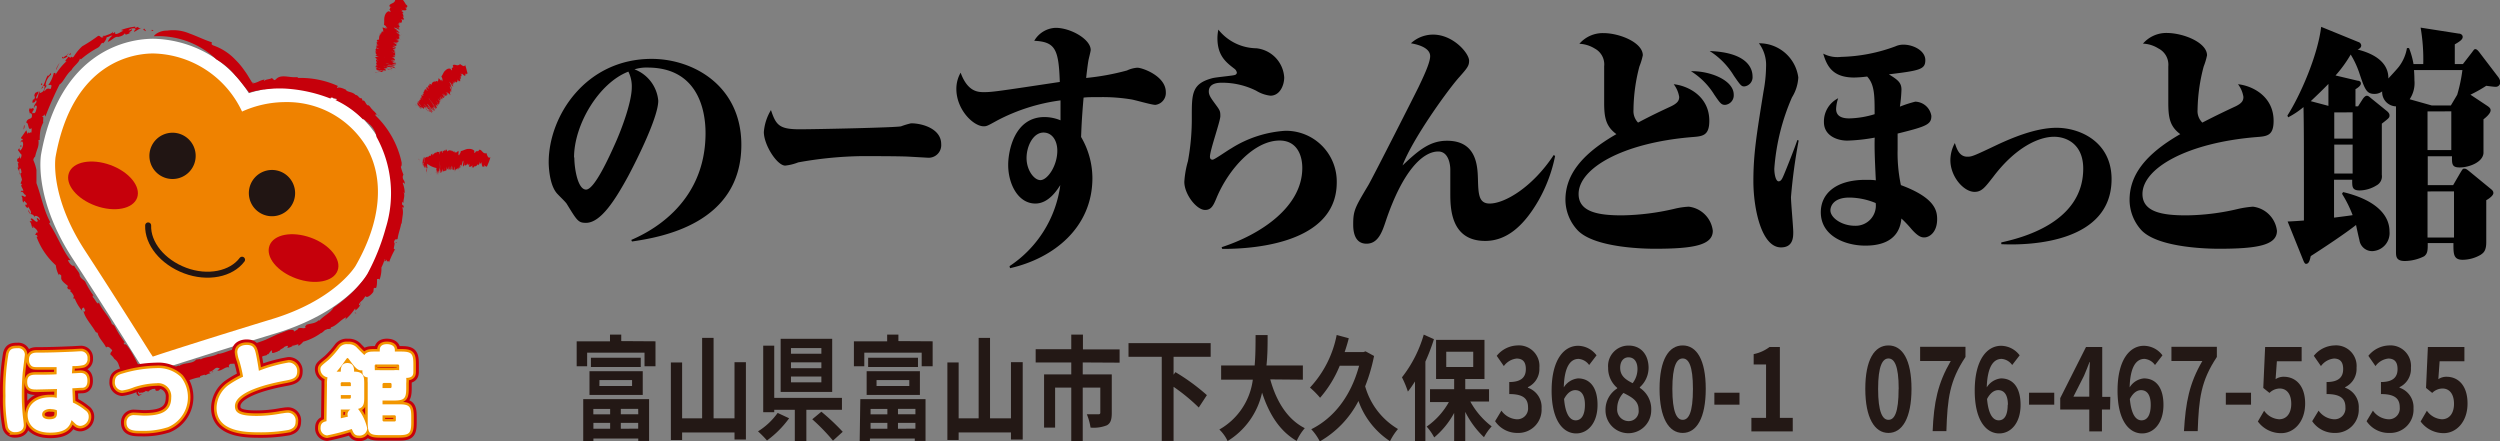 <?xml version="1.0" encoding="UTF-8"?> <svg xmlns="http://www.w3.org/2000/svg" viewBox="0 0 351.15 62"><rect x="0" y="0" width="351.15" height="62" fill="#808080" stroke="none"/><defs><style>.cls-1,.cls-6{fill:#ef8200;}.cls-1,.cls-5{stroke:#fff;}.cls-1,.cls-10,.cls-5{stroke-miterlimit:10;}.cls-1{stroke-width:4.13px;}.cls-2{fill:#231815;}.cls-10,.cls-3,.cls-8,.cls-9{fill:none;}.cls-4{fill:#c6000b;}.cls-5,.cls-7{fill:#211513;}.cls-5{stroke-width:1.01px;}.cls-8{stroke:#211513;stroke-width:0.84px;}.cls-8,.cls-9{stroke-linecap:round;stroke-linejoin:round;}.cls-9{stroke:#c6000b;stroke-width:1.54px;}.cls-10{stroke:#f29600;stroke-width:0.72px;}.cls-11{fill:#fff;}</style></defs><g id="レイヤー_2" data-name="レイヤー 2"><g id="Wire_frame" data-name="Wire frame"><path class="cls-1" d="M21.14,49.61c-.05-.07-4.37-7-9.16-14.35C7,27.66,7.77,22.3,7.8,22.07,10.21,8.55,18.92,7.51,21.53,7.51A14.11,14.11,0,0,1,34,15.67a14.82,14.82,0,0,1,6.09-1.33,13,13,0,0,1,11.34,6.23c2.64,4.56,2.11,10.53-1.5,16.8-.13.21-3,4.79-11.69,7.44C29.79,47.38,22,49.89,22,49.91l-.54.18Z"></path><path d="M88.67,33.7c2-.87,10.43-4.69,10.43-15,0-3.64-1.33-9.21-8.14-9.21a5.5,5.5,0,0,0-1.84.25,5.2,5.2,0,0,1,3.34,4.41c0,2.24-2.87,8.05-4.23,10.6-1.82,3.33-3.85,6.55-5.92,6.55-1.08,0-1.24-.28-2.7-2.66-.19-.32-1.3-1.33-1.49-1.61-1-1.3-1.05-3.89-1.05-4.24,0-6.51,5.21-14.52,14.46-14.52,5.89,0,12.6,3.81,12.6,12.07,0,11.17-11.45,13-15.36,13.58Zm-8-11.58c0,1.5.47,4.51,1.65,4.51S85.59,22,86.48,20s2.26-5.71,2.26-7.74a4.62,4.62,0,0,0-.48-2.2C84.12,11.65,80.63,17.5,80.63,22.12Z"></path><path d="M112.36,18.16c2,0,13.64-.24,14.21-.42a11.11,11.11,0,0,1,1.4-.42c1.66,0,4.23.81,4.23,2.91a1.77,1.77,0,0,1-1.94,1.92L127.62,22c-1.3-.07-5.15-.07-6.64-.07a54,54,0,0,0-8.87.88,6.83,6.83,0,0,1-1.82.45c-1.14,0-3-2.9-3-4.72a7,7,0,0,1,1-3.08C109,17.6,109.47,18.16,112.36,18.16Z"></path><path d="M141.8,37.38A16.2,16.2,0,0,0,148.93,26c-.39.59-1.59,2.59-3.5,2.59-2.42,0-3.82-2.73-3.82-5.43,0-1.89.83-6.72,5.12-6.72a6,6,0,0,1,2.23.46c0-1.72,0-2.24,0-2.8a26.54,26.54,0,0,0-8.85,2.8c-1.33.73-1.49.84-1.93.84-1.47,0-3.85-2.35-3.85-5.25a4.56,4.56,0,0,1,.6-2.28c1,2.73,2.48,2.73,3.31,2.73,1.14,0,2.07-.14,10.62-1.43-.16-4.55-.6-5.64-3.59-5.78a3.63,3.63,0,0,1,3-1.82c2.13,0,4.93,1.61,4.93,3.11,0,.21-.29,1.27-.32,1.48-.13.76-.25,1.85-.32,2.45a34.39,34.39,0,0,0,5.73-1.05,4.12,4.12,0,0,1,1.46-.39c.7,0,4,1.16,4,3.43a1.68,1.68,0,0,1-1.47,1.79c-.54,0-2.89-.7-3.4-.77a24.92,24.92,0,0,0-4.26-.32c-1.14,0-1.91,0-2.42.07-.28,3.19-.31,4.59-.35,5.53A11.51,11.51,0,0,1,153.44,25c0,6.93-5.4,11.27-11.57,12.67Zm2.39-15.19c0,1.75,1.08,3.11,1.94,3.11,1,0,2.38-2,2.38-4.13,0-1.43-.73-2.55-1.94-2.55C145.11,18.62,144.19,20.54,144.19,22.19Z"></path><path d="M171.59,34.72c5.51-1.79,11.33-5.67,11.33-11.13,0-1.89-.83-3.85-3.18-3.85-3.57,0-7.16,4-8.84,8-.45,1.09-.74,1.75-1.63,1.75-1.2,0-2.92-2.2-2.92-3.95a13.51,13.51,0,0,1,.51-2.91,32.6,32.6,0,0,0,.54-6.23c0-3.25,0-4.65,2.89-5.42.51-.14,3-.35,3.18-.46a.36.36,0,0,0,.26-.31.87.87,0,0,0-.35-.56C172.14,8.71,171,7.77,171,5.35a6.1,6.1,0,0,1,.13-1.19,6.94,6.94,0,0,0,5.34,2.62,4.38,4.38,0,0,1,3.91,4.1c0,1.09-.6,2.56-1.94,2.56a4.9,4.9,0,0,1-2-.7,10.67,10.67,0,0,0-4.81-1.12c-.41,0-1.84,0-1.84,1.22,0,.49.22.84.89,1.75s.73,1,.73,1.72-1.46,4.79-1.46,5.7c0,.28.13.42.38.42s2.13-1.33,2.58-1.57a16.12,16.12,0,0,1,7.63-2.49,7.13,7.13,0,0,1,7.22,7.25c0,9.34-13.93,9.34-16.09,9.34Z"></path><path d="M218.43,21.91a21,21,0,0,1-2.32,6.23c-2.07,3.6-4.48,5.7-7.5,5.7-4.9,0-4.9-4.72-4.9-6.75V23.8c0-.56-.19-2.52-1.69-2.52-2.19,0-5,2.73-7.37,9.76-.51,1.54-1.08,3.19-2.71,3.19-1.81,0-1.87-2-1.87-2.73,0-1.93.25-2.35,2.13-5.5.67-1.15,6.68-13,7.06-13.79.47-1,1.62-3.32,1.62-4.31,0-.31-.06-1.36-2.7-1.82a4.59,4.59,0,0,1,3.11-1.22c2.83,0,5.06,2.62,5.06,3.67,0,.7-.22,1-1.46,2.39-1.66,1.89-6.49,8.61-7.89,12.32,2.39-2.28,3.94-3.47,6.26-3.47,4.14,0,4.27,3.54,4.33,5.32.06,2.14.09,3.5,1.65,3.5,2.1,0,6-2.27,9-6.82Z"></path><path d="M234.71,14.94c.86-.42,1.15-.77,1.15-1.33a4,4,0,0,0-.77-1.78c2,.21,5,1.68,5,5.14,0,2.07-.92,2.17-2.36,2.28-9.85.8-16,4.41-16,8,0,2.59,2.92,3,6.1,3a34.35,34.35,0,0,0,7.31-.91,10.69,10.69,0,0,1,2.07-.31,3.86,3.86,0,0,1,3.37,3.39c0,2-2.64,2.52-8.14,2.52-.73,0-8.42,0-10.87-2.62a6.35,6.35,0,0,1-1.69-4.24c0-3.43,2.16-6.37,7.16-9.24-1.47-1.08-1.72-2.31-1.72-4.41,0-.8,0-4.37,0-5.11A2.52,2.52,0,0,0,224,6.82a4.46,4.46,0,0,0-2.16-.67,4.34,4.34,0,0,1,3.37-1.5c2.29,0,5.54,1.33,5.54,3.12a9.53,9.53,0,0,1-.48,1.57,24.6,24.6,0,0,0-.83,6.09,2.33,2.33,0,0,0,.64,1.79C232,16.2,233.5,15.5,234.71,14.94Zm8.81-1.64a1.34,1.34,0,0,1-1.21,1.43c-.54,0-.7-.24-1.52-1.43A10.18,10.18,0,0,0,237.51,10C240.12,9.94,243.52,11.23,243.52,13.3Zm2.64-2.59A1.3,1.3,0,0,1,245,12.14c-.41,0-.54-.17-1.46-1.5a10.53,10.53,0,0,0-3.4-3.47C245.75,7.38,246.16,9.9,246.16,10.71Z"></path><path d="M252.64,19.74a76.61,76.61,0,0,0-1.08,7.94c0,.81.32,4.2.32,4.9s0,2.17-1.72,2.17c-2.76,0-3.88-5.49-3.88-9.31s.45-6.54,1.43-12.63a19.61,19.61,0,0,0,.35-3.4,5.07,5.07,0,0,0-1-3.33,5.52,5.52,0,0,1,5.53,4.8,5.89,5.89,0,0,1-.89,2.8,30.53,30.53,0,0,0-2.48,10c0,.84.22,1.79.6,1.79s.54-.46.73-.88c.51-1.22,1.47-3.64,1.91-4.93Zm14.44-7.14a20.36,20.36,0,0,1-.22,2.38,16.29,16.29,0,0,1,2.16-.7,2.36,2.36,0,0,1,2.26,2c0,1.19-.64,1.47-4.74,2.48,0,1.33,0,1.54,0,2.21A21.72,21.72,0,0,0,267,26c4.81,1.78,5.09,3.6,5.09,4.79,0,1.86-1.11,2.56-1.81,2.56-.35,0-.83-.07-1.81-1.19a15.59,15.59,0,0,0-1.4-1.47c-.32,3.64-3.75,3.81-5.09,3.81-2.7,0-6.23-1.29-6.23-4.69,0-2.52,2-4.55,6.29-4.55.58,0,1,0,1.44.07-.16-3.25-.2-4.65-.16-6a25,25,0,0,1-3.85.42c-1.5,0-3.28-.74-3.28-2.59a3.65,3.65,0,0,1,2-3.36,5.26,5.26,0,0,0-.29,1.5c0,1.09.92,1.33,1.85,1.33a13,13,0,0,0,3.56-.59c0-2.59,0-4.17-1.05-5.29a17.06,17.06,0,0,1-1.81.14c-2.93,0-3.82-1.47-4.36-3.36a4.27,4.27,0,0,0,2.51.46,23.39,23.39,0,0,0,7.63-1.48,2.73,2.73,0,0,1,1.12-.24c1.43,0,3.08.87,3.08,2.17s-.73,1.47-5.12,2C266.6,11.23,267.08,11.62,267.08,12.6Zm-7.31,15.15c-2.42,0-2.67,1.4-2.67,1.79,0,1.05,1.59,2.17,3.43,2.17a2.83,2.83,0,0,0,2.93-3.19A9.88,9.88,0,0,0,259.77,27.75Z"></path><path d="M281.1,34.05c2.48-.56,11.51-2.62,11.51-10.36,0-3.43-2.32-4.48-4.1-4.48-2.1,0-5.37,1.44-8.52,5.6-1.15,1.47-1.62,2.14-2.64,2.14-1.53,0-3.4-2.14-3.4-4.45a5.1,5.1,0,0,1,.63-2.41c.26.8.61,1.92,1.75,1.92.64,0,.83-.07,4.36-1.75,1.75-.8,5.15-2.31,8.17-2.31,3.34,0,7.73,2,7.73,7.21,0,8.79-11.1,9.35-15.49,9.14Z"></path><path d="M314,14.94c.86-.42,1.11-.77,1.11-1.33a3.93,3.93,0,0,0-.76-1.78c2,.21,5,1.68,5,5.14,0,2.07-.89,2.17-2.36,2.28-9.86.8-16.06,4.41-16.06,8,0,2.59,2.93,3,6.14,3a32.68,32.68,0,0,0,7.31-.91,13.76,13.76,0,0,1,2.07-.31,3.86,3.86,0,0,1,3.37,3.39c0,2-2.67,2.52-8.14,2.52-.76,0-8.46,0-10.91-2.62a6.36,6.36,0,0,1-1.65-4.24c0-3.43,2.13-6.37,7.12-9.24-1.46-1.08-1.68-2.31-1.68-4.41,0-.8,0-4.37,0-5.11a2.55,2.55,0,0,0-1.4-2.52,4.37,4.37,0,0,0-2.16-.67,4.34,4.34,0,0,1,3.37-1.5C306.76,4.65,310,6,310,7.77a9.43,9.43,0,0,1-.47,1.57,24.87,24.87,0,0,0-.86,6.09,2.26,2.26,0,0,0,.67,1.79C311.31,16.2,312.8,15.5,314,14.94Z"></path><path d="M331.21,14.94l.64-1c.16-.24.38-.49.6-.49s.38.18.64.39l2.16,1.75c.38.31.38.52.38.63,0,.31-.09.38-1.08,1.15,0,1.16,0,6.16,0,7.18a1.44,1.44,0,0,1-.76,1.5,4.63,4.63,0,0,1-2.32.7c-1.12,0-1.08-.52-1.08-1.5h-2.55v5.32c.83-.11,2-.25,2.61-.35a16.53,16.53,0,0,0-1.49-3l.15-.24c4.23,1,6.52,3,6.52,5.53a2.53,2.53,0,0,1-2.35,2.76,1.8,1.8,0,0,1-1.88-1.57c-.09-.32-.41-1.79-.47-2.1-1.5,1.19-4.61,3.25-6.36,4.37-.13.53-.23,1.09-.67,1.09-.19,0-.32-.35-.38-.49l-2.2-5.46c.35,0,2-.11,2.29-.14,0-11.48,0-12.92-.06-15.93a11.64,11.64,0,0,1-2.16,1.44l-.1-.25c1.81-2.83,4.26-8.43,4.74-12.46l5.22,2.13a.55.55,0,0,1,.41.49c0,.32-.32.49-.51.57,1.53.38,4.36,1.39,4.32,4.06.26-.28,1.34-1.44,1.53-1.72a5.91,5.91,0,0,0,1.08-2.55h.29A10.7,10.7,0,0,1,339,9h1.37A26.19,26.19,0,0,0,340,3.88l5.37.84c.25,0,.54.17.54.46s-.22.55-1.11,1.05V9h1.14l1.27-1.64c.29-.39.32-.46.48-.46s.32.14.54.42l2.67,3.5a1.33,1.33,0,0,1,.29.74.64.64,0,0,1-.73.63c-.19,0-1.05-.11-1.24-.14A19.64,19.64,0,0,1,347,13.3l2.32,1.54c.48.31.51.49.51.66,0,.49-.82,1.12-1,1.26,0,.77,0,4.24,0,4.76-.12,1.3-2.06,2-3.34,2-1.05,0-1.11-.42-1.08-1.57H341V26h3.57l1-1.72c.35-.56.35-.59.58-.59s.35.1.7.38l2.95,2.42c.26.21.42.35.42.63s-.45.7-1,1c0,.95,0,5,0,5.88,0,1.23-.38,1.51-.79,1.79a5.11,5.11,0,0,1-2.51.7c-1.34,0-1.31-.84-1.31-2.35H341c0,1,0,1.47-.51,1.86a6.22,6.22,0,0,1-2.71.66c-1.24,0-1.24-.66-1.24-1.36V14.94a2,2,0,0,1-1.94-2.1,1.77,1.77,0,0,1-1.08.35c-1.14,0-1.36-.63-2.19-3.11a12.62,12.62,0,0,0-1.15-2.42,17.93,17.93,0,0,1-2.13,2.94l3.12.74c.19,0,.44.1.44.38s-.34.56-.76.81v2.41Zm-4.16-3.15c-.86.88-1.59,1.58-2.48,2.42l2.48.66Zm.82,4v3.68h2.58V15.78Zm2.58,4.52h-2.58v4.06h2.58Zm8.62-10.47c.06.73.06,1.33.06,1.44a4.06,4.06,0,0,1-.67,2.66l3.09.87h2.7l.89-1.5a22,22,0,0,0,.73-3.47Zm1.9,5.81v5.43h3.34V15.64Zm0,11.24v6.47h3.72V26.88Z"></path><path class="cls-2" d="M92.07,47.94v3.51H90.53V49.54H82.47v1.91H81V47.94h4.68V47h1.58v.91ZM81.92,56.06h9.25v5.87H89.65V61.6h-6.3V62H81.92Zm.88-3.92h7.48v3.33H82.8ZM90,50.25v1.3H83v-1.3Zm-6.66,7.19v.76h2.36v-.76Zm2.36,2.78V59.4H83.35v.82Zm-1.51-6h4.59v-.84H84.2Zm5.45,3.21H87.2v.76h2.45Zm0,2.78V59.4H87.2v.82Z"></path><path class="cls-2" d="M104.77,50.87V61.74h-1.6v-1H95.81v1.06H94.23V50.91h1.58v7.85h2.81V47.46h1.61v11.3h2.94V50.87Z"></path><path class="cls-2" d="M110.84,58.75a14,14,0,0,1-3.11,3.12,13.92,13.92,0,0,0-1.26-1.28A9.67,9.67,0,0,0,109.23,58Zm2.42-1.19V62h-1.62V57.56h-2.89v.34H107.2V48.55h1.55v7.33h9.51v1.68Zm3.63-2.51h-7.24V47.59h7.24Zm-1.52-6.16H111.1v.8h4.27Zm0,2H111.1v.83h4.27Zm0,2H111.1v.81h4.27Zm0,4.94a30.88,30.88,0,0,1,3,2.82L117,61.89a27.61,27.61,0,0,0-2.91-3Z"></path><path class="cls-2" d="M131,47.94v3.51h-1.54V49.54h-8.06v1.91h-1.46V47.94h4.67V47h1.58v.91Zm-10.16,8.12H130v5.87h-1.51V61.6h-6.3V62h-1.44Zm.89-3.92h7.48v3.33h-7.48Zm7.21-1.89v1.3h-7v-1.3Zm-6.66,7.19v.76h2.36v-.76Zm2.36,2.78V59.4h-2.36v.82Zm-1.52-6h4.6v-.84h-4.6Zm5.46,3.21h-2.45v.76h2.45Zm0,2.78V59.4h-2.45v.82Z"></path><path class="cls-2" d="M143.65,50.87V61.74H142v-1h-7.35v1.06h-1.58V50.91h1.58v7.85h2.81V47.46h1.6v11.3H142V50.87Z"></path><path class="cls-2" d="M152.08,50.91v1.68h4.08V58c0,.91-.16,1.45-.69,1.74a5,5,0,0,1-2.29.32,8.26,8.26,0,0,0-.52-1.87c.65,0,1.41,0,1.62,0s.27-.08.27-.26V54.44h-2.47V62h-1.61V54.44H148.2v5.62h-1.55V52.59h3.82V50.91h-5V49.05h5V47h1.64v2.08h5.15v1.86Z"></path><path class="cls-2" d="M164.84,50.12v2.51l.26-.36a28.83,28.83,0,0,1,4.42,3.23l-1.14,1.74a26.49,26.49,0,0,0-3.54-2.91v7.6h-1.66V50.12h-4.67V48.2h11.54v1.92Z"></path><path class="cls-2" d="M178.42,53.29c.86,3.12,2.43,5.63,4.85,6.85a7.48,7.48,0,0,0-1.14,1.79c-2.35-1.36-3.85-3.69-4.86-6.78a10.67,10.67,0,0,1-4.84,6.8,5.42,5.42,0,0,0-1.16-1.62,9.41,9.41,0,0,0,4.7-7h-4.45v-2h4.71c.13-1.5.12-3,.13-4.27h1.69c0,1.31,0,2.78-.16,4.27H183v2Z"></path><path class="cls-2" d="M193,50a24.29,24.29,0,0,1-1.25,4.26,10.17,10.17,0,0,0,4.61,6,8.27,8.27,0,0,0-1.12,1.71,11.29,11.29,0,0,1-4.43-5.65A13.85,13.85,0,0,1,185.38,62a7.4,7.4,0,0,0-1.2-1.71c3.08-1.53,5.54-4.53,6.72-8.92h-2.72a16.05,16.05,0,0,1-2.76,4.5A12.3,12.3,0,0,0,184,54.44a15,15,0,0,0,3.75-7.39l1.7.46c-.17.67-.36,1.3-.58,1.94h2.64l.3-.1Z"></path><path class="cls-2" d="M201.41,47.64a27.48,27.48,0,0,1-1.2,3.15V62h-1.46V53.58c-.33.51-.65,1-1,1.42a13.58,13.58,0,0,0-.83-2,17.58,17.58,0,0,0,3.06-6Zm5.11,8.76a11.14,11.14,0,0,0,3,3.49,7.7,7.7,0,0,0-1.08,1.52,12.62,12.62,0,0,1-2.63-3.56V62h-1.56v-4a11.68,11.68,0,0,1-2.8,3.44,7.66,7.66,0,0,0-1.06-1.52,10.27,10.27,0,0,0,3.12-3.45h-2.65V54.67h3.39V53.23h-2.54V47.74h6.8v5.49h-2.7v1.44h3.34V56.4Zm-3.38-4.85h3.79V49.4h-3.79Z"></path><path class="cls-2" d="M210,59.16l.89-1.48A2.86,2.86,0,0,0,213,58.89a1.52,1.52,0,0,0,1.63-1.65c0-1.16-.55-1.89-2.64-1.89V53.66c1.76,0,2.33-.75,2.33-1.81s-.46-1.47-1.28-1.49a2.56,2.56,0,0,0-1.81,1.06l-1-1.44a3.88,3.88,0,0,1,2.88-1.46,2.89,2.89,0,0,1,3.11,3.15,2.82,2.82,0,0,1-1.61,2.71v.08a2.88,2.88,0,0,1,1.92,2.91,3.26,3.26,0,0,1-3.37,3.44A3.75,3.75,0,0,1,210,59.16Z"></path><path class="cls-2" d="M223.21,51.27a2,2,0,0,0-1.48-.86c-1.1,0-2,1-2.08,4a2.67,2.67,0,0,1,2-1.26c1.6,0,2.74,1.18,2.74,3.73s-1.37,4-3,4c-1.83,0-3.45-1.81-3.45-6,0-4.42,1.78-6.31,3.71-6.31a3.28,3.28,0,0,1,2.6,1.34Zm-.59,5.59c0-1.41-.54-2.06-1.36-2.06-.52,0-1.09.33-1.57,1.24.18,2.16.83,3,1.63,3S222.62,58.3,222.62,56.86Z"></path><path class="cls-2" d="M225.51,57.64a3.53,3.53,0,0,1,1.64-3.08v-.08a3.62,3.62,0,0,1-1.27-2.82,2.86,2.86,0,0,1,2.89-3.12c1.7,0,2.79,1.26,2.79,3.15a3.69,3.69,0,0,1-1.23,2.7v.09a3.56,3.56,0,0,1,1.6,3.16,3.21,3.21,0,0,1-6.42,0Zm4.65-.08c0-1.23-.88-1.74-2.13-2.37a3.15,3.15,0,0,0-.88,2.2,1.62,1.62,0,0,0,1.61,1.76A1.4,1.4,0,0,0,230.16,57.56ZM230,51.83c0-1-.46-1.64-1.27-1.64-.65,0-1.16.52-1.16,1.47,0,1.12.74,1.66,1.75,2.16A3.24,3.24,0,0,0,230,51.83Z"></path><path class="cls-2" d="M233.1,54.62c0-4.1,1.3-6.1,3.25-6.1s3.24,2,3.24,6.1-1.29,6.19-3.24,6.19S233.1,58.7,233.1,54.62Zm4.69,0c0-3.31-.62-4.27-1.44-4.27s-1.45,1-1.45,4.27.62,4.35,1.45,4.35S237.79,58,237.79,54.62Z"></path><path class="cls-2" d="M240.8,55.16h3.53v1.68H240.8Z"></path><path class="cls-2" d="M246,58.69h2.06v-7.5h-1.74V49.74a5.54,5.54,0,0,0,2.23-1H250v9.95h1.81v1.9H246Z"></path><path class="cls-2" d="M262,54.62c0-4.1,1.29-6.1,3.25-6.1s3.24,2,3.24,6.1-1.3,6.19-3.24,6.19S262,58.7,262,54.62Zm4.69,0c0-3.31-.63-4.27-1.44-4.27s-1.45,1-1.45,4.27.62,4.35,1.45,4.35S266.68,58,266.68,54.62Z"></path><path class="cls-2" d="M274,50.71H269.7v-2h6.37v1.43c-2.23,3.36-2.53,5.78-2.68,10.42h-1.93C271.63,56.48,272.18,53.85,274,50.71Z"></path><path class="cls-2" d="M282.63,51.27a2,2,0,0,0-1.48-.86c-1.1,0-2,1-2.09,4a2.67,2.67,0,0,1,2-1.26c1.61,0,2.75,1.18,2.75,3.73s-1.37,4-3,4c-1.82,0-3.44-1.81-3.44-6,0-4.42,1.77-6.31,3.7-6.31a3.3,3.3,0,0,1,2.61,1.34Zm-.6,5.59c0-1.41-.53-2.06-1.36-2.06-.52,0-1.09.33-1.57,1.24.19,2.16.83,3,1.64,3S282,58.3,282,56.86Z"></path><path class="cls-2" d="M285,55.16h3.54v1.68H285Z"></path><path class="cls-2" d="M296.38,57.52h-1.14v3.07h-1.78V57.52h-4.08v-1.6L293,48.74h2.28v7h1.14Zm-2.92-1.8V53.31c0-.69.05-1.76.08-2.45h-.05c-.24.62-.49,1.28-.77,1.92l-1.49,2.94Z"></path><path class="cls-2" d="M302.69,51.27a2,2,0,0,0-1.48-.86c-1.1,0-2,1-2.08,4a2.64,2.64,0,0,1,2-1.26c1.61,0,2.75,1.18,2.75,3.73s-1.37,4-3,4c-1.83,0-3.45-1.81-3.45-6,0-4.42,1.77-6.31,3.7-6.31a3.29,3.29,0,0,1,2.61,1.34Zm-.6,5.59c0-1.41-.53-2.06-1.36-2.06-.52,0-1.09.33-1.57,1.24.19,2.16.83,3,1.64,3S302.09,58.3,302.09,56.86Z"></path><path class="cls-2" d="M309.34,50.71H305v-2h6.38v1.43c-2.23,3.36-2.53,5.78-2.69,10.42h-1.93C307,56.48,307.51,53.85,309.34,50.71Z"></path><path class="cls-2" d="M312.64,55.16h3.54v1.68h-3.54Z"></path><path class="cls-2" d="M317.14,59.2l.88-1.51a2.77,2.77,0,0,0,2.11,1.2c1,0,1.7-.78,1.7-2.17s-.65-2.15-1.62-2.15a2.07,2.07,0,0,0-1.44.62l-.87-.7.26-5.75h5.13v2h-3.48l-.18,2.52a2,2,0,0,1,1.15-.34c1.61,0,3,1.18,3,3.76s-1.58,4.16-3.35,4.16A4,4,0,0,1,317.14,59.2Z"></path><path class="cls-2" d="M324.77,59.16l.9-1.48a2.86,2.86,0,0,0,2.13,1.21,1.53,1.53,0,0,0,1.64-1.65c0-1.16-.56-1.89-2.65-1.89V53.66c1.76,0,2.33-.75,2.33-1.81s-.46-1.47-1.28-1.49A2.58,2.58,0,0,0,326,51.42l-1-1.44a3.87,3.87,0,0,1,2.87-1.46A2.89,2.89,0,0,1,331,51.67a2.83,2.83,0,0,1-1.6,2.71v.08a2.88,2.88,0,0,1,1.91,2.91A3.26,3.26,0,0,1,328,60.81,3.76,3.76,0,0,1,324.77,59.16Z"></path><path class="cls-2" d="M332.41,59.16l.89-1.48a2.86,2.86,0,0,0,2.14,1.21,1.52,1.52,0,0,0,1.63-1.65c0-1.16-.56-1.89-2.64-1.89V53.66c1.76,0,2.33-.75,2.33-1.81s-.47-1.47-1.28-1.49a2.58,2.58,0,0,0-1.82,1.06l-1-1.44a3.88,3.88,0,0,1,2.88-1.46,2.89,2.89,0,0,1,3.1,3.15,2.83,2.83,0,0,1-1.6,2.71v.08A2.88,2.88,0,0,1,339,57.37a3.26,3.26,0,0,1-3.37,3.44A3.74,3.74,0,0,1,332.41,59.16Z"></path><path class="cls-2" d="M340,59.2l.88-1.51a2.77,2.77,0,0,0,2.11,1.2c1,0,1.7-.78,1.7-2.17s-.65-2.15-1.62-2.15a2.07,2.07,0,0,0-1.44.62l-.87-.7.26-5.75h5.13v2h-3.48l-.18,2.52a2,2,0,0,1,1.15-.34c1.6,0,2.95,1.18,2.95,3.76s-1.58,4.16-3.35,4.16A4,4,0,0,1,340,59.2Z"></path><path class="cls-3" d="M21.55,3.87a15.58,15.58,0,0,0-7.8,2.07c-3.44,2-7.9,6.28-9.53,15.47l0,.14c-.1.69-.86,7.1,4.73,15.7,4.57,7,8.67,13.56,9.12,14.29l1.81,2.89,3.24-1c.84-.27,8.23-2.66,16.18-5.09,9.8-3,13.35-8.39,13.72-9l.07-.12c4.65-8.08,4-14.23,2.63-18a15.93,15.93,0,0,0-9.59-9.45,17.65,17.65,0,0,0-6-1.05,18.32,18.32,0,0,0-3.76.39l-.73.15-.46-.58a17.89,17.89,0,0,0-7.93-5.79A16.3,16.3,0,0,0,21.55,3.87Z"></path><path class="cls-4" d="M21.18,4.33c.57-.06-.32-.21.37-.1A.28.28,0,0,1,21.18,4.33Z"></path><path class="cls-4" d="M23.47,4.3a5.87,5.87,0,0,1,3.13.4c1.06.38,2.08.89,3.09,1.22.23.09-.22.27.29.47a7.74,7.74,0,0,1,3.08,2,10.29,10.29,0,0,1,1.31,1.57,10.08,10.08,0,0,1,.57.87l.31.5.15.25c0,.06.06.06.11,0h.13l-.21.15a3.25,3.25,0,0,0,.92-.29,2.78,2.78,0,0,1,.8-.27c0,.06-.14.12,0,.19.09-.23.86-.22,1-.39.2.06.2.22.45.29L38.9,11c.76-.6,1.9,0,3-.19-.06.05-.17.08-.08.14a12.82,12.82,0,0,1,5.7,1.15c-.1,0-.23.14-.16.27.19-.19.75,0,1.24.24.08.33.9.25,1.34.72l-.07,0c.53,0,.46.51.95.48l.11.33c.37-.13.4.55.78.68l0-.06c.32.19.34.43.61.63v.05c.62.48.74,1,.94.78,0,.34-.56-.51-.52,0a12.93,12.93,0,0,1,3.68,6.63c0,.31,0,.49-.12.57a7.26,7.26,0,0,0,.38,1.14c0-.08-.12.18-.11.31,0,.47.35.47.26,1q-.13-.29-.27-.18a4.06,4.06,0,0,1,.29,1.51c-.05-.08-.08-.21-.16-.19.25.56-.09,1,0,1.51l-.15-.2c-.25.76.31.26.13.93,0-.17-.1-.12-.16-.15a2.78,2.78,0,0,1,.05,1.16c-.06.42-.11.83-.15,1.15a.07.07,0,0,0-.06,0c-.11.69-.4,1.36-.5,2.13-.16.24-.33-.21-.52.5.31.07-.3,1.21.18.93a12.66,12.66,0,0,0-.86,1.85c0-.3-.48.12-.28-.36l-.34.27c-.1-.11.21-.34,0-.3a7.45,7.45,0,0,1-.46,1.15,4.32,4.32,0,0,1-.29,1.78c.07-.39-.4,0-.33-.24a5.54,5.54,0,0,1,0,.62c0,.31-.09.63-.09.63-.16.22-.23-.11-.41.24.08,0,0,.2,0,.33s-.69.89-1,.75.25-.36,0-.22c-.32.35-.27.43-.62.77l0,0c-.26.19-.62.72-.24.62.17-.14-.19-.08.12-.23a2.34,2.34,0,0,1-.83,1c.1-.15,0-.2,0-.31a7.1,7.1,0,0,1-1.42,1.6c.08.13.08-.38.21-.38-.88.38-1.47,1.33-2.31,1.46.1-.09.17.14.14.11-.4.21-.49,0-.71.23-.08-.1-.31.21-.56.38s-.1,0,.13-.15A7.9,7.9,0,0,1,42.57,48c0,.07-.45.5-.66.58v-.22c-.23,0-.7.29-.79.14-.36.4,1.65-.85,1.11-.44-.21-.09-.73.61-.69.32-.42.17-.77.5-1.24.47.13,0,.26-.37-.07-.25-.6.24-.15.15-.62.37l-.28.18c0,.19-.54.14-.26.27-.12-.12-.84.37-.87.05v-.26c-.25.1-.35.38-.52.55,0,0-.12,0-.12-.08.07.37-.62.16-.85.54-.57,0-1.37.42-1.7.27a3,3,0,0,1-1.22.57c.08-.07.21-.12.21-.21-.33,0-.37.11-.63.25,0-.07-.66,0-1,0-.38.24-.18.39-.18.52-.49-.24-1.1.59-1.67.42.12-.09.55-.36.17-.34-.49-.24-.68.5-1.34.52l.24.25c-.33-.1-.84.45-.87.13-.18.17-.75.13-.6.39-1.07.08-2.38.92-3.16.6-.13.09-.51.15-.39.28.29.08.3-.22.42-.14a.17.17,0,0,0-.12.18c-.34,0-.59.09-.37-.24-.75,0-.56.7-1.48.88,0-.13-.08-.16-.33-.05l-.42.36c-.58.13-.41-.17-.49-.36l-.49.2a1.22,1.22,0,0,0-.45.3l-.49-.12c.33.09-.35.24-.57.37l.21-.12s-.2,0-.39.08l-.23-.3a1.19,1.19,0,0,0,.15.53l.43-.08a3.31,3.31,0,0,1-.5.26,1.33,1.33,0,0,0-.29-.29c.16-.13-.33-.81-.52-1.15s-.43-.34-.46-.4-.23-.41,0-.3,0,.22.22.37c-.07-.27.13-.3-.21-.58s-.3.28-.49-.27c.12.1.2.08.33.14l-.19-.51-.18.08c0-.09.05-.06.05-.09-.25,0-.48-.66-.74-.65a5.16,5.16,0,0,1-.31-.77l0,0a1.44,1.44,0,0,0-.61-.79h0a1.84,1.84,0,0,0-.53-.6c-.11-.44.52-.5.06-.78-.24-.37-.66-.4-.66-.18-.32-.74-1.06-1.33-1.21-2.1-.13-.06-.13,0-.29-.15-.56-1-1.51-1.94-1.69-2.92.25.25.17-.08.26-.14-.3-.15,0-.38-.33-.31-.13.12-.22.14-.1.45a5.88,5.88,0,0,1-1.09-1.83c0,.21-.08.11-.21,0,.26-.1,0-.56-.27-.83L9.9,41v-.3c-.13-.1-.38.05-.45-.36a.28.28,0,0,0,.08-.19c-.32-.26-.82-.61-.93-1V38.7c-.12-.14-.41-.33-.3,0a3.8,3.8,0,0,1-.46-1.44,10,10,0,0,1-2.71-4h.14c-.07-.42-.29-.11-.33-.41.17.08.12-.39.38-.15-.11-.59-.5-.62-.7-.95-.17,0,.22.24,0,.25s-.18-.81-.44-.82c0-.17.25-.12.37-.08l-.24-.3c.13-.51.83.77,1,.21l-.15-.29c.14-.38.57.7.38-.09-.24-.29-.68-.46-.67-.13-.32-.67-.67-.13-.9-.92.07-.25.22.62.37.4.08-.42-.33-.7-.36-1,0,.39-.32.15-.42-.08,0-.44.29.2.17-.38-.16-.05-.4-.56-.38-.08C3,28.29,3.3,27.8,3,27.54c.19-.24.64.48.62-.18-.19.15-.45-.72-.7-.33,0-.26.17-.32.34-.16.06-.38-.54-.82-.13-1l-.24-.09a5.12,5.12,0,0,1,.19-.5c0-.32-.41-1-.06-1,0-.1-.07-.85-.29-.55-.12.48.21.52-.09.81.23-.35-.09-.67-.18-1l.13,0c-.05-.16,0-.54-.17-.64.08.13.17.06.2-.07l-.2-.18c-.07-.69.35-.14.34-.81l.06.26.06.25c0-.11.16-.32.14-.64-.18-.13-.35-.46-.47-.57,0-.36.23-.12.12-.49l.12.48c.05.07.36-.25.44-.7s-.16-.81-.35-.36c0-.24.22-.53.31-.32,0-.53-.21,0-.22-.45.16-.15.47-.68.73-1l.18.53.08-.3c.13.45.23-.14.42.14A1.67,1.67,0,0,0,4.43,18c-.57.48-.34-.83-.75-.76.18-.87,1-.24.77-1.28-.15.11-.27-.39-.36.16.23-.49-.22-.47.15-1,0,.5.53-.34.5.38-.1-.09-.22.32-.22.43.21-.16.33.17.52-.34.08-.32.25-.74,0-.76s-.17.49-.3.21c.2-.65.54-.62.31-1-.15.4-.39.41-.52.35l.12-.5.09.15c.42-.69-.16-.33.23-1l.42-.2c.13.27-.61,1-.18,1,.22-.45.13-.68.43-1.06,0,.11-.07.24-.09.35.1-.15.62-.08.7-.84.09-.37-.07-.15-.19-.23.36-.72.36-1,.65-1.46.17.25.53-.75.45-.1A2.09,2.09,0,0,0,6.4,12c.45-.08-.37.51-.13.83.31-.55.6-.35.83-.33A1,1,0,0,0,7.23,12c-.14-.17-.25,0-.44-.07a4.25,4.25,0,0,0,.75-1.64c.23-.13.35,0,.2.29a9.1,9.1,0,0,1,1.62-2c-.61.15.56-.7.11-.64-.35.26-.79.38-.74.1.21-.19.11.11.24.07.11-.38.58-.2.63-.64-.49.64.18.4.26.69.29-.49.11.15.51-.23a6.85,6.85,0,0,1,1.18-1.43,21,21,0,0,0,2.23-1.46c.38-.05.3.33.67.2S14,5.16,14.67,5l0,.09c.16-.17,1.2-.31,1.24-.77l-.08.37a.64.64,0,0,0,.29-.19c0,.1.21.14,0,.27.46.07.8-.31,1.22-.44L17,4.22a8.13,8.13,0,0,1,2-.48v.19l.42-.17c-.08.19.33.26.54.08l-.53.3-.51.31c-.33-.06.29-.28.07-.43s-.86.05-.92.25a.81.81,0,0,0,.44-.18c.14.23-.25.3-.39.51.12,0,.32,0,.33-.08a2.35,2.35,0,0,1-.88.37c.25-.18-.2-.12-.11-.22,0,.23-.35.41-.87.52-.45-.13-.87.5-1.45.69A1.94,1.94,0,0,1,15.8,5c-.41,0-.4.17-.81.23a1.64,1.64,0,0,1-.51.85L14.37,6c-.36.29-.23.51-.75.77a12.88,12.88,0,0,0-2.26,1.57l-.14-.11c-.07.55-.93,1.08-1.18,1.62-.77.62-1.16,1.73-1.67,2a49.11,49.11,0,0,0-2,4.53L6.19,16c.06.37-.2.15-.28.46.32-.27.08.49.17.75a3.92,3.92,0,0,0-.43,1.22,9.13,9.13,0,0,0-.07,1.23H5.4a2.53,2.53,0,0,1-.11,1.15A10,10,0,0,0,4.93,22a.69.69,0,0,0-.25.49,6.16,6.16,0,0,1,.44,1.39c0,.49,0,1.31,0,1.84.66,1.8,1,3.73,1.93,5.48l-.14.21c1.12,1.61,1.91,3.85,3,5.13l-.37,0c.19.5.73,1,.86.73.2.51.85,1,.8,1.47.24.5.5.48.78.84a11.05,11.05,0,0,0,1.33,2.16l-.12-.23c-.12-.05-.25,0-.13.25.29.27.68,1.24.82.7.4,1.06,1.55,2.06,1.86,3.14.05-.14.21.08.33.14a14.08,14.08,0,0,0,1.46,2.34c0,.16-.29-.11-.09.24.16.17.13-.08.33.13,1,1.21,1.53,2.79,2.33,4,.1.14.09.12.13.15l.07.08.13.12.18-.08.08,0h.05l.11,0,1.45-.48,2.85-.9v.08c.68-.54,1.92-.26,2.39-.91.21,0,.72-.18.63,0,.55-.41,1.79-.34,2.6-.89a.48.48,0,0,0-.21.11c1-.11,1.68-.6,2.68-.74-.09.06-.25.14-.26.23.42,0,.77-.61,1.09-.29.21-.07.09-.24,0-.19a26.83,26.83,0,0,0,3.2-1L38.87,47l1.54-.6c1.54-.34.32.59,1.38-.13.12,0,0-.17.06-.1.4-.27.86.12,1.09-.21-.23-.17.14-.21.09-.35.94-.24,1.21-.17,1.8-.67v.14c.61-.74,1.59-1.1,2-1.86A21.4,21.4,0,0,0,49.54,41a15.15,15.15,0,0,0,1.15-1.27,9.74,9.74,0,0,0,.92-1.27A30.65,30.65,0,0,0,54.19,32a16.4,16.4,0,0,0-1.31-12.78,2.92,2.92,0,0,0-1.2-1.94c.07,0,.13,0,.12-.05-.24.13-.57-.59-.84-.48A13.24,13.24,0,0,0,47,14c.25.09.48,0,.18-.18l-.38,0,0-.09c-.22-.06-.49,0-.32.14a20.61,20.61,0,0,0-6.15-1.41,15.37,15.37,0,0,0-3.18.11l-.2,0-.41.08-.79.15L35,13l-.5-.64-.89-1.12c-.17-.2-.34-.41-.53-.6a9.8,9.8,0,0,0-2.68-2.29,11.86,11.86,0,0,0-8.8-3.26,1.45,1.45,0,0,1,.4-.38A2.66,2.66,0,0,1,23.47,4.3Z"></path><path class="cls-4" d="M20.49,4.39c-.13-.13-.55-.17-.24-.38C20.3,4.13,20.52,4.26,20.49,4.39Z"></path><path class="cls-4" d="M9.93,7.65s-.16.08-.2.09.11-.29.24-.31C9.88,7.53,9.94,7.57,9.93,7.65Z"></path><path class="cls-4" d="M7.89,9.82c-.08-.11.24-.68.49-1l-.26.49Z"></path><path class="cls-4" d="M5.93,11.88c-.22.16-.23.07-.06-.21C5.94,11.68,5.91,11.79,5.93,11.88Z"></path><path class="cls-4" d="M6.07,12.19a.8.8,0,0,1-.34.33C5.82,12.56,5.93,12,6.07,12.19Z"></path><path class="cls-4" d="M3.45,17.62c0,.14,0,.47-.18.57C3.39,18.07,3.3,17.46,3.45,17.62Z"></path><path class="cls-4" d="M3,20.37a.43.43,0,0,0,0,.23c-.09.15-.14,0-.12-.18Z"></path><polygon class="cls-4" points="30 52.18 29.75 52.32 29.75 52.2 30 52.18"></polygon><path class="cls-4" d="M49.76,44c.18-.24.23,0,.28,0C49.84,44.13,50,43.77,49.76,44Z"></path><polygon class="cls-4" points="55.74 34.06 55.72 34.14 55.49 34.03 55.74 34.06"></polygon><path class="cls-5" d="M21.74,49.23s-4.31-6.9-9.16-14.36S8.51,22.18,8.51,22.18C11.83,3.58,29,5.52,33.6,16.65c10.71-5.54,25.08,4,15.67,20.36,0,0-2.77,4.51-11.28,7.11S21.74,49.23,21.74,49.23Z"></path><path class="cls-6" d="M21.14,49.61c-.05-.07-4.37-7-9.16-14.35C7,27.66,7.77,22.3,7.8,22.07,10.21,8.55,18.92,7.51,21.53,7.51A14.11,14.11,0,0,1,34,15.67a14.82,14.82,0,0,1,6.09-1.33,13,13,0,0,1,11.34,6.23c2.64,4.56,2.11,10.53-1.5,16.8-.13.21-3,4.79-11.69,7.44C29.79,47.38,22,49.89,22,49.91l-.54.18Z"></path><path class="cls-6" d="M21.74,49.23s-4.31-6.9-9.16-14.36S8.51,22.18,8.51,22.18C11.83,3.58,29,5.52,33.6,16.65c10.71-5.54,25.08,4,15.67,20.36,0,0-2.77,4.51-11.28,7.11S21.74,49.23,21.74,49.23Z"></path><path class="cls-7" d="M27.29,23a3.25,3.25,0,1,1-1.94-4.16A3.25,3.25,0,0,1,27.29,23Z"></path><path class="cls-7" d="M41.26,28.23a3.25,3.25,0,1,1-1.94-4.16A3.26,3.26,0,0,1,41.26,28.23Z"></path><path class="cls-8" d="M34,36.48C32.5,38.49,29.19,39.2,26,38s-5.28-3.82-5.19-6.34"></path><path class="cls-4" d="M19.26,27.78c-.58,1.58-3.18,2.08-5.83,1.12s-4.32-3-3.75-4.6,3.19-2.08,5.83-1.12S19.83,26.21,19.26,27.78Z"></path><path class="cls-4" d="M47.42,38c-.57,1.57-3.18,2.07-5.83,1.11s-4.32-3-3.74-4.6,3.18-2.08,5.83-1.12S48,36.46,47.42,38Z"></path><path class="cls-4" d="M52.78,10.16c0,.05.24,0,.1.05S52.68,10.16,52.78,10.16Z"></path><path class="cls-4" d="M57,.61c.57.46-.15.24.19.59,0,0-.35-.2-.28-.12.43.39,0,.41-.42.34l-.1-.06c-.09,0,.23.2.17.2s-.09-.06-.19-.1c.2.11.07.1.21.19-.08,0-.24-.11-.34-.14l.22.13c.52.34-.1.09.15.31l-.14-.09c.28.28.15.37.21.55a2.4,2.4,0,0,0-.32-.17c.24.13.29.19.32.25-.26-.12.2.17,0,.13l0,0c.24.16-.17,0,.13.14l-.2-.08c.34.19-.2-.06,0,.05l.08,0c.07.06-.11,0-.06,0l0,0c.07.1-.14,0,.13.16-.22-.1-.08-.09-.41-.23.21.29.08.41,0,.56a1.57,1.57,0,0,1-.26-.1s0,.09.15.17A.59.59,0,0,0,56,3.25c-.12,0,.29.18.15.15a1.5,1.5,0,0,0-.26-.15c.2.14.15.15.21.21L56,3.38c.23.15-.08,0,.06.13l-.15-.09c-.22,0,.32.18.19.16l-.17-.09c.27.18.14.19.22.28l-.06,0c0,.06-.09.06,0,.16-.08,0-.39-.19-.35-.12.32.16.1.14.47.29-.07,0-.22,0-.12.08a3.64,3.64,0,0,1-.41-.21l-.21-.07c-.13-.07.06,0-.11-.08,0,0,.11.13,0,.12a2.68,2.68,0,0,1,.56.39c-.12-.09-.36-.16-.41-.2l.58.36s-.25-.12-.18-.06a1.17,1.17,0,0,1,.2.12s.05.1-.27,0c-.12,0-.05-.06-.17-.09s.1.08.09.11l-.05,0s.11.12.3.18c0,0-.19-.08-.09-.06s.21.16.2.19a1.08,1.08,0,0,0-.22-.12,1.78,1.78,0,0,1,.38.32c.15.07-.27-.14-.19-.11-.23-.05.25.25-.08.15a.75.75,0,0,1,.18.08S56,5,56,5.05c-.13-.06,0,0,.06.08s-.06,0-.07,0,.25.26,0,.23a1.43,1.43,0,0,1,.28.19l-.2-.1c-.12,0,0,0-.17,0,.23.14-.16-.2,0-.08-.17-.07.29.2,0,.06,0,0,.21.16,0,.1,0,0-.27-.15-.27-.12s.09,0,.15.11l.07.06c.19.09,0,0,.18.11-.16-.07.08.09-.24-.06l-.25-.12a2.29,2.29,0,0,0,.36.21l-.12-.05c.39.19,0,0,.24.19-.15,0-.05.07-.3,0,.11.08.24.16.14.15l-.12-.07c-.13,0,0,0,0,.06s-.24-.06-.39-.1a3.77,3.77,0,0,0,.45.22c-.4-.15.21.18-.15,0a.91.91,0,0,0-.28-.14c-.39-.15.26.17.06.13l.33.13c-.21-.07.16.14-.17,0,.11.06-.12,0,.19.13-.29-.06.1.22-.48,0,.05,0,0,0,.15.1s-.11-.08,0,0l.13.07a.85.85,0,0,1-.36-.14c-.21,0,.51.27.37.28s-.18-.08-.17-.05l.21.12a2.48,2.48,0,0,1-.52-.2s0,0,.17.13l-.29-.09c.21.07.13.07.18.1l0,0c-.1,0-.05,0,0,0a1,1,0,0,0,.25.07c.09,0,.06,0,.17.11-.21-.09-.17,0-.19,0s.18.1.17.1,0,0-.18-.06.11,0,0,0-.28-.1-.15,0,.43.18.28.15l-.21-.11h-.13l.2.08-.1,0c.21.09.05.07.28.17,0,0-.15,0-.18,0h0c-.12,0-.05,0,.07.09l0,0s0,0,.11.11c-.16,0-.74-.3-.51-.17a2,2,0,0,0,.48.23c-.15,0,.15.17-.18.09a.65.65,0,0,1,.17.09c-.1,0,.18.23-.23.13A1.83,1.83,0,0,0,55,7.43c.17.09-.19,0,.11.07a1.76,1.76,0,0,0,.34.12c.08.08.06.13-.12.09a.57.57,0,0,1,.19.08c-.28-.11-.34-.1-.25,0l.18.07-.18-.05s.36.15.18.11l-.19-.07c.14.08.37.21.21.17l-.26-.07a.76.76,0,0,0,.25.1A1.22,1.22,0,0,1,55,8c.51.28.5.39.43.46l-.14-.05c-.13,0,.23.1.13.08s-.28-.08-.42-.15.21.12.26.16-.1-.06.11,0-.15,0,.11.09a3.84,3.84,0,0,1-.4-.14l.12.06c-.31-.08-.52-.25-.91-.36l0,0C54.08,8.09,54.07,8,54,8a2.94,2.94,0,0,0,.62.24c.05.07.62.24.58.28s0,0-.25-.12.11.09,0,.08a2,2,0,0,1,.4.16c-.13,0-.24-.1-.28-.08a1.59,1.59,0,0,0,.37.14c.34.13-.1,0,.16.11a5.49,5.49,0,0,0-.69-.23c.24.07.31.15.66.25a2.23,2.23,0,0,1-.4-.13c-.15,0,.42.19,0,0l.24.09-.28-.07s.31.17,0,.05c0,0,0,.05.26.12s-.18-.09.17,0c-.29-.08,0,0,.11.09l-.14,0s0,0,.16.09A1,1,0,0,0,55.37,9l.21.08c.1.07-.37-.11-.33-.06L55.1,9s-.17,0-.11,0l.57.21c.08.05-.22-.06,0,0l-.22-.1A1.36,1.36,0,0,0,55,9a1.32,1.32,0,0,0,.45.16s-.13,0-.27-.06c.06,0,.21.07.32.13L55,9.17,54.64,9v0c-.25-.11-.2-.05-.47-.15,0,0,0,0,.11.07.45.11.59.23,1,.35.09.08-1-.28-.38,0,.11,0,.41.14.3.08s.4.14.23.12-.42-.1-.65-.21c.13.05.1,0,.07,0s-.41-.13-.42-.1,0,.06.25.12,0,0,.21,0c.07.07-.28,0,.13.1,0,0,.21,0,.37.09l.09.05-.15-.05c-.12,0,.28.1.22.12l-.31-.07c-.26-.08.13,0-.29-.14,0,0,.18.09.07.08l-.08,0s-.59-.15-.27,0a1.13,1.13,0,0,0,.31.1c0,.06.2.12.22.15-.32-.09,0,0-.36-.08.19,0,.19,0-.11-.13s.06,0-.31-.13a3.17,3.17,0,0,1-.62-.14s.08,0,.11.06c.23.07.23,0,.46.12-.07,0,0,.1.25.18a1.55,1.55,0,0,1-.35-.1c.05.06,0,.1-.08.13.38.07.08.07.39.14a1.67,1.67,0,0,1,.52.1,1.17,1.17,0,0,1-.24-.06c.2.07-.33-.05,0,0a4.85,4.85,0,0,0-.74-.21c.16.07-.2-.06-.21,0a1.56,1.56,0,0,1,.32.19c-.28,0,0,.11,0,.15s-.47-.1-.54-.09.37.06.2.06l-.06,0c.07,0-.24,0,.23.15l-.36-.1s0,0,.09,0a1.48,1.48,0,0,1-.3-.07c-.25,0,0,.07,0,.09l.22,0c.15.08-.06.07,0,.13l-.21,0,.12,0c-.2,0-.34,0-.17,0l-.5-.17c.13,0,.25.07.46.1s.14,0-.06-.08c0,0,0,0,.09,0a2.15,2.15,0,0,1-.47-.13s-.08,0,0,0c-.13-.05-.15-.07-.15-.1a1.66,1.66,0,0,0,.26,0c-.25,0-.33-.1-.25-.12.3,0-.17-.11-.08-.14a4.13,4.13,0,0,1,.55.2c.14,0,0,0,.14,0a5.18,5.18,0,0,1-.59-.19l.19,0c-.09-.06-.37-.12-.31-.15s.12-.12.16-.16l.19,0c-.39-.14-.12-.14-.29-.23.2,0-.14-.19.19-.13-.11-.16-.22-.3-.12-.4l.27.11c-.2-.09.16,0,.12,0a1.73,1.73,0,0,1-.43-.19c.23,0,0-.12-.15-.23l.18.06c-.33-.16,0-.12.07-.16s.26.07.24,0a2.43,2.43,0,0,1-.43-.24s.1-.07.23-.06c-.38-.28-.06-.32-.26-.53l.21.06c-.41-.29.07-.3-.13-.49l.37.15c.12,0-.07-.12-.33-.21.12,0-.15-.15.16-.06.08,0-.15-.1-.19-.15.16,0,.14-.06.1-.15h0a.8.8,0,0,0,.26.09c-.09-.06.14,0-.31-.2.28,0-.14-.24.23-.17a.8.8,0,0,1-.21-.11c0-.06.28,0,.1-.16.06,0,.19.1.22.08a2.24,2.24,0,0,1-.22-.11c-.17-.19.31-.11.29-.22s0-.36.06-.53l.08,0c-.31-.2.39,0-.09-.23.09,0,.06,0,.22,0-.21-.14.27,0,0-.2l0,0c.21,0,0-.15.18-.13a.55.55,0,0,0,.14.09c.17,0-.34-.22.08-.05,0,0-.2-.1-.19-.08.22-.07,0-.33,0-.51.29,0,.69.31.42.09.08,0-.15-.07-.07,0-.1-.08.48.17.28.05a2.2,2.2,0,0,1-.29-.15c.19,0,.42.11.25,0l.13.07c-.34-.23-.11-.2-.52-.45.07-.35,0-.76.07-1.08s.18-.63.55-.82c.38.1.37.1.27-.05l.12.06c-.28-.14,0-.06-.26-.21.1-.08.08-.22.14-.33s.24.16.23.13l-.16-.12.08,0a.89.89,0,0,0-.26-.15c-.1-.41.61-.4.69-.7.15,0,.09-.16.07-.26.49,0,.88,0,.75-.39A4.69,4.69,0,0,1,57,.61Z"></path><path class="cls-4" d="M52.76,10.11a2.08,2.08,0,0,1,.44.07Z"></path><path class="cls-4" d="M54.49,9.78h.09s.13.05.05,0Z"></path><path class="cls-4" d="M54.62,9.64a.48.48,0,0,1,.25.13Z"></path><path class="cls-4" d="M55.22,9.65c.12,0,.18,0,.17,0A.84.84,0,0,1,55.22,9.65Z"></path><path class="cls-4" d="M54.92,9.55s.08,0,.16,0C55,9.53,55.14,9.62,54.92,9.55Z"></path><path class="cls-4" d="M55.4,9.35s-.11-.07,0,0C55.33,9.3,55.6,9.41,55.4,9.35Z"></path><path class="cls-4" d="M55.25,9.13s0,0,0,0a.63.63,0,0,1,.17.06Z"></path><polygon class="cls-4" points="55.82 6.13 55.87 6.17 55.75 6.12 55.82 6.13"></polygon><path class="cls-4" d="M56.37,4.9c-.07-.05.13,0,.15,0S56.36,4.87,56.37,4.9Z"></path><polygon class="cls-4" points="56.06 3.94 56.06 3.94 55.81 3.82 56.06 3.94"></polygon><path class="cls-4" d="M58.42,14.72c0,.06.19.16.06.09S58.35,14.66,58.42,14.72Z"></path><path class="cls-4" d="M65.58,10c.25.69-.21.1-.09.56,0,0-.19-.35-.17-.25.17.55-.14.33-.46,0l0-.1c-.06-.06.09.28,0,.25a1.54,1.54,0,0,0-.09-.19c.1.21,0,.12.07.27l-.19-.31.11.23c.26.56-.11,0,0,.32a.64.64,0,0,0-.08-.14c.1.37,0,.36,0,.53a3.49,3.49,0,0,0-.18-.31c.13.24.14.31.14.37-.15-.23.09.25,0,.13l0-.06c.13.27-.11-.13,0,.19l-.13-.18c.19.34-.13-.16,0,0l0,.07c0,.09-.08-.07-.06,0l0,0c0,.11-.11-.07.05.2-.14-.21,0-.12-.22-.42,0,.35-.11.36-.22.43a1.63,1.63,0,0,1-.17-.22.64.64,0,0,0,.06.22l-.1-.15c-.08-.08.15.31,0,.2a1.66,1.66,0,0,0-.14-.25.6.6,0,0,1,.08.28l-.09-.16c.12.25-.07,0,0,.14l-.08-.16c-.15-.16.18.32.08.23s-.06-.11-.09-.17c.13.29,0,.23.06.34l0-.06s-.09,0,0,.13c-.06-.06-.22-.37-.22-.3.18.3,0,.16.25.49-.06,0-.17-.12-.13,0a4.19,4.19,0,0,1-.23-.41l-.13-.17c-.08-.12,0,0-.06-.12,0,0,0,.16,0,.12a3.5,3.5,0,0,1,.28.62c-.06-.13-.22-.33-.24-.39l.31.61s-.15-.24-.12-.15a1.36,1.36,0,0,1,.11.2s0,.11-.19-.19c-.08-.11,0-.07-.1-.17s.05.12,0,.14l0,0s0,.15.16.3-.12-.17-.05-.1.11.25.09.26l-.13-.21a1.93,1.93,0,0,1,.17.46c.09.14-.15-.27-.1-.2-.17-.16.09.33-.12.07a1,1,0,0,1,.1.16s-.16-.21-.12-.12c-.08-.12,0,0,0,.09s0-.06,0-.08.09.35-.06.2a1.61,1.61,0,0,1,.15.3L63,13.13c-.08-.1,0,0-.13-.12.13.24,0-.24,0,0-.1-.15.16.32,0,.07,0,0,.1.23,0,.07a1.43,1.43,0,0,0-.16-.24c0,.05,0,.1.07.17l0,.08c.12.19,0,0,.11.19-.1-.15,0,.12-.18-.18l-.15-.24s.15.26.2.37a.46.46,0,0,0-.07-.1c.23.35,0,0,.12.27-.1-.11-.07,0-.23-.18.06.12.13.26,0,.19a1,1,0,0,0-.07-.12c-.08-.1,0,0,0,.06a3.75,3.75,0,0,0-.26-.3,4.78,4.78,0,0,0,.26.42c-.25-.34.1.26-.13,0a1.7,1.7,0,0,0-.16-.27c-.26-.33.14.28,0,.14l.21.28c-.13-.17.07.19-.13-.1.07.11-.09-.08.1.2-.21-.2,0,.22-.38-.27,0,.06,0,0,.08.16s-.07-.12,0,0a.51.51,0,0,0,.08.13c-.06,0-.08-.06-.23-.31s.3.5.18.42-.11-.16-.11-.13l.12.21a2.59,2.59,0,0,1-.34-.45c0,.05,0,.05.08.2l-.18-.23c.13.16.07.12.1.17l0-.05c-.06-.08,0,0,0,0a.87.87,0,0,0,.17.19c0,.09,0,.08.09.18-.13-.19-.12-.12-.14-.13s.1.18.1.18,0,0-.12-.15.07.09,0,0-.18-.24-.11-.11.27.38.16.27a1.49,1.49,0,0,1-.12-.2l-.1-.08.13.18-.06-.08c.12.18,0,.08.14.28,0,0-.11-.1-.13-.11v0c-.09-.09-.06,0,0,.11l0,0s0,0,.05.13c-.11-.11-.48-.64-.34-.41a2.64,2.64,0,0,0,.29.44c-.12-.09.05.22-.18,0a1.21,1.21,0,0,1,.1.16c-.09,0,.06.28-.23,0a3.07,3.07,0,0,0-.2-.27c.1.16-.13-.15.06.12a1.68,1.68,0,0,0,.23.28c0,.11,0,.14-.13,0a1.1,1.1,0,0,1,.12.17c-.19-.24-.24-.27-.19-.17l.12.15-.13-.14c0,.05.23.31.1.18l-.12-.15c.08.13.21.36.1.24l-.18-.2a1.06,1.06,0,0,0,.16.22,1.61,1.61,0,0,1-.32-.29c.3.5.24.57.16.58l-.09-.11c-.09-.09.15.2.08.13s-.19-.22-.28-.36.12.22.14.28-.06-.1.08.08-.12-.09.05.14L61,14.82l.07.12c-.22-.24-.32-.49-.59-.79v0c-.19-.22-.16-.28-.26-.33a4.32,4.32,0,0,0,.4.53c0,.08.4.53.35.53s0,0-.14-.22,0,.12,0,.07a1.84,1.84,0,0,1,.27.35c-.1-.09-.16-.22-.2-.22a2.42,2.42,0,0,0,.24.31c.22.29-.08-.06.08.17-.17-.19-.35-.48-.45-.56.16.19.18.28.42.56-.05-.05-.17-.2-.26-.32s.25.38-.07,0l.16.2-.19-.21s.17.3-.07,0a.85.85,0,0,0,.16.24c.12.11-.1-.16.14.1-.2-.21,0,0,0,.14l-.1-.12a.46.46,0,0,0,.1.16,1.4,1.4,0,0,0-.14-.16l.13.17c0,.11-.25-.3-.24-.23l-.09-.15s-.12-.12-.09-.06l.38.49c0,.07-.16-.18,0,0l-.15-.2c0-.05-.22-.25-.23-.23a2.13,2.13,0,0,0,.29.38.74.74,0,0,1-.18-.2c0,.07.14.16.2.28l-.38-.38-.2-.27h0c-.17-.23-.15-.16-.32-.39,0,0,0,.06,0,.12.33.34.39.51.67.83,0,.11-.69-.77-.29-.24.08.08.27.34.21.23s.26.33.13.22-.3-.31-.44-.52c.09.11.08.07.06,0a2.24,2.24,0,0,0-.3-.31s0,.07.15.23,0,0,.16.16-.22-.19,0,.14c0,0,.16.15.27.28l0,.09-.1-.13c-.11-.06.18.23.13.22l-.22-.23c-.18-.21.11.06-.18-.28,0,0,.11.18,0,.11l0-.08s-.41-.44-.21-.16c.08.11.11.12.21.25s.11.2.11.23c-.21-.25,0,0-.25-.26.14.13.16.08,0-.16s.06,0-.19-.28c0,0-.28-.27-.45-.46,0,0,.05.08.07.11.15.18.15.18.31.35-.06,0,0,.1.13.28a2,2,0,0,1-.24-.28c0,.08,0,.08-.12.06.28.26,0,.09.26.32a3.18,3.18,0,0,1,.37.37s-.11-.12-.17-.18c.13.17-.24-.23,0,0a7.4,7.4,0,0,0-.5-.57c.09.14-.14-.16-.17-.14a1.24,1.24,0,0,1,.18.33c-.22-.19-.07.06-.09.09s-.34-.36-.39-.38.26.25.13.16l0,0c0,.06-.21-.13.12.24l-.24-.28s0,.05,0,.08A2.22,2.22,0,0,1,59,15c-.18-.17,0,.06,0,.09l.16.14c.09.15-.08,0,0,.1L59,15.12l.07.11c-.14-.15-.25-.23-.13-.1l-.32-.42c.1.08.16.2.32.34s.11.07,0-.09,0,0,.05.09a3.24,3.24,0,0,1-.31-.36s-.07,0,0,0c-.09-.11-.09-.14-.08-.16s.13.12.19.19c-.18-.19-.22-.26-.15-.23.23.2-.09-.18,0-.15a3.08,3.08,0,0,1,.36.47c.11.08,0,0,.12.06-.12-.16-.32-.38-.39-.49l.14.14c-.05-.09-.25-.3-.19-.28a.29.29,0,0,0,.2,0l.13.15c-.26-.33,0-.17-.14-.33.17.1,0-.22.21,0,0-.17-.06-.34.07-.35l.17.22c-.12-.17.11.12.1.08a1.93,1.93,0,0,1-.27-.38c.17.14.06-.09,0-.26l.13.15c-.2-.31,0-.1.12-.08s.17.19.17.16a2.25,2.25,0,0,1-.24-.42s.11,0,.21.08c-.19-.41.07-.26,0-.54l.14.17c-.21-.45.17-.19.09-.44l.23.31c.1.08,0-.12-.18-.33.1.07,0-.2.16.05.07,0-.08-.17-.09-.23s.13,0,.14,0h0a1.63,1.63,0,0,0,.17.21c0-.09.13,0-.17-.32.21.18,0-.26.25,0a1.32,1.32,0,0,1-.13-.2s.24.15.15-.05c0,0,.12.18.15.18s-.1-.14-.13-.21c-.07-.24.29.1.32,0,0-.28.16-.27.25-.38l.05.08c-.16-.32.3.25,0-.22.06.07.06,0,.16.17-.12-.23.21.14.08-.16,0,0,0,0,0,.05.16.14,0-.12.19,0l.08.14c.12.14-.18-.36.08,0a.57.57,0,0,0-.12-.17c.2.07.15-.24.2-.39.22.17.42.63.3.31,0,.07-.09-.15,0-.07-.05-.12.31.4.19.19a1.91,1.91,0,0,1-.16-.28c.14.13.29.33.21.13l.08.12c-.18-.37,0-.22-.24-.64.2-.22.29-.59.5-.78s.4-.39.77-.31c.25.3.24.29.23.12a1.09,1.09,0,0,0,.06.11c-.15-.27,0-.05-.11-.31.11,0,.15-.12.24-.17a1.09,1.09,0,0,0,.13.23l-.08-.18,0,.07a1.17,1.17,0,0,0-.14-.27c.1-.37.64.06.82-.13.12.08.14-.06.17-.15.38.27.68.49.74.13A5.3,5.3,0,0,1,65.58,10Z"></path><path class="cls-4" d="M58.43,14.67a2.92,2.92,0,0,1,.33.31Z"></path><path class="cls-4" d="M60,15.45l.06.06s.09.12,0,.06Z"></path><path class="cls-4" d="M60.13,15.43a.41.41,0,0,1,.13.23Z"></path><path class="cls-4" d="M60.61,15.78c.08.08.12.13.11.13Z"></path><path class="cls-4" d="M60.4,15.53s.07.05.12.11C60.44,15.54,60.55,15.71,60.4,15.53Z"></path><path class="cls-4" d="M60.88,15.66s-.07-.12,0,0C60.84,15.58,61,15.81,60.88,15.66Z"></path><path class="cls-4" d="M60.84,15.41s0,0,0,0a.49.49,0,0,1,.11.14Z"></path><polygon class="cls-4" points="62.46 13.5 62.49 13.57 62.41 13.45 62.46 13.5"></polygon><path class="cls-4" d="M63.37,12.89c0-.08.08.11.09.12S63.38,12.87,63.37,12.89Z"></path><polygon class="cls-4" points="63.51 11.99 63.51 11.99 63.36 11.75 63.51 11.99"></polygon><path class="cls-4" d="M58.85,22.34c0,.06.06.23,0,.11S58.82,22.25,58.85,22.34Z"></path><path class="cls-4" d="M68.52,23.1c-.24.7-.26-.06-.47.38,0,0,.07-.39,0-.3-.21.53-.34.17-.42-.29l0-.11c0-.08-.11.28-.13.23s0-.11,0-.21c0,.22-.07.09-.11.26,0-.09,0-.27,0-.37l-.06.25c-.15.6-.11-.06-.22.25,0-.06,0-.1,0-.17-.17.36-.28.27-.42.39,0-.09,0-.26.06-.36a.75.75,0,0,1-.13.38c0-.28-.09.24-.11.09l0-.07c-.07.29,0-.17-.09.18v-.22c-.07.38,0-.21-.06,0v.08c0,.1,0-.1,0,0v0c-.06.09-.06-.13-.1.18,0-.25.06-.11.09-.47-.2.29-.34.21-.49.2A2.61,2.61,0,0,1,66,23c0,.06-.06.05-.1.2a.46.46,0,0,0,0-.17c0-.12-.07.33-.09.19a1.84,1.84,0,0,0,.06-.29.46.46,0,0,1-.13.26,1.39,1.39,0,0,0,0-.17c-.07.26,0-.07-.1.1l0-.18c0-.22-.06.37-.08.24s0-.12,0-.2c-.08.32-.13.21-.18.31a.26.26,0,0,0,0-.07s-.08-.07-.14.06c0-.08.06-.43,0-.37,0,.35-.09.14-.11.54,0-.06-.08-.2-.11-.09,0-.13,0-.43.06-.46v-.21c0-.15,0,.05,0-.14,0,0-.08.15-.09.09a3.18,3.18,0,0,1-.18.66c0-.14,0-.39.06-.45l-.15.67s0-.28,0-.19,0,.15,0,.22-.07.08,0-.27c0-.13,0-.07,0-.19s0,.12-.07.12v-.05c0-.05-.07.15-.07.34,0,0,0-.21,0-.1s-.07.25-.1.25,0-.15,0-.25a1.87,1.87,0,0,1-.17.46c0,.17,0-.3,0-.21,0-.23-.14.32-.15,0a1.11,1.11,0,0,1,0,.19s0-.27,0-.18c0-.14,0,0,0,.08s0-.07,0-.08-.16.32-.19.11a1.56,1.56,0,0,1-.08.33l0-.22c0-.13,0,0,0-.17-.06.26.12-.22.07,0,0-.19-.09.34,0,0,0,0-.08.25-.08,0,0,0,.05-.3,0-.29s0,.11,0,.18l0,.09c0,.21,0,0,0,.2,0-.17-.06.11,0-.25l0-.27a3,3,0,0,0-.08.41v-.13c0,.43,0,0-.08.29,0-.15-.08,0-.08-.29,0,.13-.07.28-.09.19a.75.75,0,0,0,0-.15c0-.12,0,0,0,.06a3.51,3.51,0,0,0,0-.41,4,4,0,0,0-.06.5c0-.42-.09.26-.09-.12a1.23,1.23,0,0,0,0-.31c0-.42-.07.3-.09.1l0,.35c0-.22-.07.2,0-.16,0,.13,0-.12-.06.22,0-.29-.16.17-.15-.45,0,.06,0,0,0,.18s0-.14,0,0a1.25,1.25,0,0,1,0,.15,1.18,1.18,0,0,1,0-.38c0-.22-.08.57-.12.43s0-.19,0-.17l0,.24a2.27,2.27,0,0,1,0-.56s0,0-.06.2v-.3c0,.22,0,.14,0,.2v-.06c0-.1,0,0,0,0s0,.21,0,.26,0,.07,0,.2c0-.24,0-.17,0-.2s0,.21,0,.2,0,0,0-.19,0,.12,0,0,0-.31,0-.15,0,.46,0,.31,0-.15,0-.24l0-.12,0,.21a.41.41,0,0,0,0-.1c0,.22-.05.07-.08.32,0,0,0-.15,0-.18h0c0-.13,0-.05-.06.09v0s0,0,0,.14c0-.16,0-.81,0-.54a2.08,2.08,0,0,0-.06.53c0-.15-.1.2-.13-.14a.75.75,0,0,1,0,.19c-.06-.08-.15.25-.18-.17a1.81,1.81,0,0,0,0-.34c0,.2,0-.2,0,.13a1.32,1.32,0,0,0,0,.37c-.05.1-.11.1-.12-.08a1,1,0,0,1,0,.2c0-.3,0-.35,0-.25v0c0,.06,0,.39,0,.21v-.2c0,.15-.07.41-.09.25v-.27a.74.74,0,0,0,0,.27,1.4,1.4,0,0,1-.07-.42c-.09.58-.19.6-.27.56v-.14c0-.14,0,.24,0,.14s0-.29,0-.45-.05.24-.07.31,0-.12,0,.11c0,.07,0-.14,0,.13a2.94,2.94,0,0,1,0-.42l0,.13c0-.32.06-.58,0-1l0,0c0-.29,0-.32,0-.42a3.64,3.64,0,0,0,0,.66c0,.07,0,.66-.06.64s0,0,0-.27,0,.13-.06.05a2,2,0,0,1,0,.43c0-.13,0-.26,0-.29a2.8,2.8,0,0,0,0,.4c0,.36,0-.1,0,.18,0-.26,0-.59,0-.72,0,.25,0,.34,0,.7a2.59,2.59,0,0,1,0-.42c0-.14,0,.46,0,0v.25c0-.08,0-.14,0-.28s0,.34-.06,0a.56.56,0,0,0,0,.29c0,.16,0-.2,0,.16,0-.29,0,0,0,.14v-.15a.42.42,0,0,0,0,.19,1.42,1.42,0,0,0,0-.23v.23c0,.11,0-.39-.05-.33l0-.17s0-.17,0-.1v.61c0,.09,0-.24,0,0l0-.25a1.14,1.14,0,0,0-.05-.33,1.54,1.54,0,0,0,0,.48.57.57,0,0,1,0-.27c0,.07,0,.22,0,.34l-.08-.52V23.7h0c0-.27,0-.21,0-.5,0,0,0,.05,0,.13.06.46,0,.64,0,1.06,0,.11-.08-1-.09-.37,0,.11,0,.44,0,.31s0,.43,0,.26,0-.43,0-.68c0,.14,0,.1,0,.06s0-.43,0-.42,0,.05,0,.27,0,0,0,.22c0,.08-.06-.28,0,.15a1.28,1.28,0,0,1,0,.38v-.06c0-.12,0,.29,0,.25l0-.32c0-.27.06.12,0-.32,0,0,0,.21,0,.09a.28.28,0,0,1,0-.09s-.06-.6-.07-.25a1.79,1.79,0,0,0,0,.32c0,.06,0,.23,0,.26,0-.33-.05,0-.05-.37,0,.19.08.17.08-.14s0,0,0-.34A3.22,3.22,0,0,1,60,23s0,.09,0,.12c0,.24,0,.24.05.48-.05-.07-.07.07-.07.3a1.43,1.43,0,0,1,0-.38c0,.08-.09.05-.14,0,.07.38,0,.1,0,.41a2.12,2.12,0,0,1,.08.53s0-.17,0-.25c0,.21-.06-.33,0,0a5.28,5.28,0,0,0-.06-.77c0,.18,0-.21-.05-.21a1.61,1.61,0,0,1-.07.37c-.07-.27-.1,0-.13,0,0-.15-.07-.49-.1-.54s.07.36,0,.21v-.07c0,.08-.1-.21,0,.27l0-.36s0,0,0,.09a2.19,2.19,0,0,1,0-.31c-.06-.25,0,.05-.07.06l.05.21c0,.18-.08,0-.1.06l0-.22v.13c0-.2-.08-.33-.06-.16l0-.52c0,.12,0,.26.07.46s.06.12,0-.09c0,0,0,0,0,.11a2.58,2.58,0,0,1,0-.48s0-.08,0,0c0-.15,0-.17,0-.19a1.64,1.64,0,0,0,.05.27c0-.26,0-.34,0-.28.07.3,0-.2.09-.12a4.5,4.5,0,0,1,0,.59c.05.12,0,0,.07.11a3.45,3.45,0,0,1,0-.62l0,.19c0-.1,0-.38,0-.34a.34.34,0,0,0,.2.1l0,.19c0-.41.07-.16.1-.34.07.18.12-.2.18.13.1-.15.19-.31.31-.25v.29c0-.21,0,.16,0,.12a2.25,2.25,0,0,1,0-.47c.07.21.12,0,.16-.22v.19c0-.37.1-.05.16,0s0,.26,0,.24a2.15,2.15,0,0,1,.08-.49s.09.07.12.19c.13-.44.26-.16.39-.42v.23c.13-.49.28,0,.39-.29l0,.39c0,.12.08-.11.08-.38,0,.12.09-.19.1.13,0,.07.05-.18.08-.23.07.15.09.12.16.05v0a1.43,1.43,0,0,0,0,.28c0-.11.09.11.08-.36.06.27.18-.21.23.15a1.17,1.17,0,0,1,0-.23c.06,0,.11.26.17,0,0,.07,0,.22,0,.23s0-.16,0-.24c.11-.23.19.26.28.21.17-.24.33-.1.49-.13v.09c.08-.35.09.37.17-.16,0,.09,0,.05,0,.22.06-.25.1.25.18-.06l0,0c0,.22.12-.06.16.13,0,0,0,.07,0,.16s.09-.39.06.06c0,0,0-.22,0-.21.12.19.29-.09.45-.17.07.27-.07.75,0,.42,0,.09,0-.17,0-.08,0-.12,0,.51,0,.28s0-.16,0-.32c0,.18,0,.44.1.23l0,.14c.1-.4.15-.18.24-.64.33-.05.66-.28,1-.3s.62,0,.89.25c0,.39,0,.38.13.24a.59.59,0,0,0,0,.13c0-.31,0,0,.11-.32.1.08.22,0,.33,0s-.07.29,0,.27l0-.19v.08a.92.92,0,0,0,.06-.3c.34-.22.53.45.82.42,0,.14.16,0,.25,0,.15.45.28.81.56.57A5.18,5.18,0,0,1,68.52,23.1Z"></path><path class="cls-4" d="M58.89,22.3a3.06,3.06,0,0,1,.09.44Z"></path><path class="cls-4" d="M59.76,23.81s0,.06,0,.09,0,.14,0,.06A.71.71,0,0,0,59.76,23.81Z"></path><path class="cls-4" d="M59.92,23.89a.67.67,0,0,1,0,.27Z"></path><path class="cls-4" d="M60.1,24.45c0,.12,0,.18,0,.18A1.09,1.09,0,0,0,60.1,24.45Z"></path><path class="cls-4" d="M60.09,24.13a.52.52,0,0,1,0,.16C60.11,24.17,60.1,24.37,60.09,24.13Z"></path><path class="cls-4" d="M60.41,24.52s0-.13,0,0C60.43,24.44,60.42,24.73,60.41,24.52Z"></path><path class="cls-4" d="M60.55,24.31s0,0,0,0a1,1,0,0,1,0,.18Z"></path><polygon class="cls-4" points="63.31 23.83 63.29 23.9 63.3 23.76 63.31 23.83"></polygon><path class="cls-4" d="M64.55,23.94c0-.09,0,.13,0,.16S64.58,23.92,64.55,23.94Z"></path><polygon class="cls-4" points="65.31 23.33 65.31 23.33 65.34 23.05 65.31 23.33"></polygon><path class="cls-9" d="M3.49,49.8c0,.19-.28,2.22-.31,2.64-.11,1.26-.12,2.24-.12,2.88a28.68,28.68,0,0,0,.15,3.11c0,.06.13,1,.13,1.27,0,.8-.66,1-1.18,1a1,1,0,0,1-1.09-.88,21.31,21.31,0,0,1-.3-4.2,31.15,31.15,0,0,1,.42-5.92c.2-.74.62-.79,1.28-.79A.91.91,0,0,1,3.49,49.8Zm6.61,2.64c.19,0,1.16-.06,1.18-.06.48,0,1,.17,1,1.09s-.49,1-.77,1-.89.05-1.35.07l.08,2A7.85,7.85,0,0,1,12,57.65a1,1,0,0,1,.46.86,1.26,1.26,0,0,1-1.15,1.31,1,1,0,0,1-.61-.2c-.11-.08-.56-.53-.65-.61-.28,1.1-1.05,1.76-3,1.76-2.83,0-3.17-1.77-3.17-2.47,0-1.09.8-2.5,3.2-2.5a3.55,3.55,0,0,1,.89.08L8,54.64l-2.77.07c-.72,0-1.41,0-1.41-1.08,0-.73.38-1,1.13-1s2.31,0,3-.06l0-1-2.45,0c-.66,0-.93,0-1.15-.24a1.12,1.12,0,0,1-.28-.8c0-1,.82-1,1.13-1,1.57,0,3.14-.05,4.7-.12.23,0,1.19-.07,1.39-.07a.91.91,0,0,1,1,1,.87.87,0,0,1-.57.94,5.61,5.61,0,0,1-1.54.13Zm-3,5c-.61,0-1.18.26-1.18.77,0,.68.87.68,1,.68,1.15,0,1.11-.56,1.07-1.26A2.06,2.06,0,0,0,7.13,57.47Z"></path><path class="cls-9" d="M18.87,58.31c.22,0,1.18.07,1.36.07,2.31,0,3.82-.52,3.82-2.55a1.84,1.84,0,0,0-2.06-2,11,11,0,0,0-3.19.57,6.65,6.65,0,0,1-1.66.45,1.11,1.11,0,0,1-1-1.22c0-.8.47-1,1.15-1.19a17.42,17.42,0,0,1,4.64-.73,4.58,4.58,0,0,1,3.46,1.22A4.57,4.57,0,0,1,23.6,60a11.14,11.14,0,0,1-3.69.52c-1.05,0-2.14,0-2.14-1.13A1,1,0,0,1,18.87,58.31Z"></path><path class="cls-9" d="M40.55,50.92a1.18,1.18,0,0,1,1.19,1.28c0,.87-.6,1.06-1.54,1.24S33,54.7,33,57.05c0,1,.78,1.37,3.06,1.37a18.71,18.71,0,0,0,3.44-.34c.1,0,.59-.1.83-.1a1.09,1.09,0,0,1,1.19,1.24c0,.75-.41,1-1,1.17a22.15,22.15,0,0,1-4.1.33c-2.06,0-6-.11-6-3.42a4.08,4.08,0,0,1,1.64-3.19,13.65,13.65,0,0,1,2.08-1.2,17.93,17.93,0,0,0-.54-2.28,4.16,4.16,0,0,1-.27-1.18c0-.68.6-1,1.32-1,1,0,1.14.5,1.34,1.47.13.64.29,1.52.37,2.16A21.09,21.09,0,0,1,40.55,50.92Z"></path><path class="cls-9" d="M45.93,54A4.76,4.76,0,0,1,46,53a1.2,1.2,0,0,1-1-1.12c0-.41.14-.5,1.13-1.31a12.82,12.82,0,0,0,1.55-1.75,1.3,1.3,0,0,1,1.19-.47,1.52,1.52,0,0,1,1.19.41c.33.35.75.77,1.12,1.11.33-.49.84-.49,1.56-.49h.6v-.22c0-.7.6-.82,1-.82s1.12.12,1.12.82v.22h.83c1.5,0,1.77.26,1.77,1.77v1c0,.38,0,.92-1,.93a4.28,4.28,0,0,1,0,.74v.68c0,1.5-.26,1.76-1.78,1.76H53.73v.53H56c1.5,0,1.76.25,1.76,1.76v.79c0,1.51-.26,1.78-1.76,1.78H53.42c-1.5,0-1.77-.26-1.77-1.78V53.76a4.76,4.76,0,0,1,0-.75c-.75-.08-.75-.6-.75-1-.63.1-1-.34-1.85-1.5-.12-.16-.18-.22-.25-.22s-.09.06-.39.46a13.72,13.72,0,0,1-1.13,1.45h.59c0-.37,0-1.21.93-1.21s.94.84.94,1.21c1.39,0,1.42.73,1.42,1.77v1.76c0,.81,0,1.5-.87,1.7a6.79,6.79,0,0,1,1.29,2.75,1.07,1.07,0,0,1-1.17,1c-.63,0-.75-.35-1-.92a31.63,31.63,0,0,1-3.47.9,1,1,0,0,1-.91-1.07c0-.74.5-.85.83-.93Zm1.94.24h1.41V53.9a.19.19,0,0,0-.21-.22h-1a.2.2,0,0,0-.22.22Zm1.41,1.25H47.87V56h1.2a.19.19,0,0,0,.21-.21Zm-1.41,3.26,1-.23a1.28,1.28,0,0,1-.06-.34.79.79,0,0,1,.42-.66H47.87ZM52.65,52a5.27,5.27,0,0,1,.77,0h1.85a3.92,3.92,0,0,1,.8,0v-.6a.2.2,0,0,0-.22-.21h-3a.19.19,0,0,0-.22.21Zm1.08,2.51H54.8a.18.18,0,0,0,.2-.2V54c0-.13-.06-.21-.2-.21h-.86a.19.19,0,0,0-.21.21Zm0,3.83V59a.19.19,0,0,0,.21.2H55.4a.18.18,0,0,0,.2-.2v-.45a.19.19,0,0,0-.2-.22Z"></path><path class="cls-10" d="M3.49,49.8c0,.19-.28,2.22-.31,2.64-.11,1.26-.12,2.24-.12,2.88a28.68,28.68,0,0,0,.15,3.11c0,.06.13,1,.13,1.27,0,.8-.66,1-1.18,1a1,1,0,0,1-1.09-.88,21.31,21.31,0,0,1-.3-4.2,31.15,31.15,0,0,1,.42-5.92c.2-.74.62-.79,1.28-.79A.91.91,0,0,1,3.49,49.8Zm6.61,2.64c.19,0,1.16-.06,1.18-.06.48,0,1,.17,1,1.09s-.49,1-.77,1-.89.05-1.35.07l.08,2A7.85,7.85,0,0,1,12,57.65a1,1,0,0,1,.46.86,1.26,1.26,0,0,1-1.15,1.31,1,1,0,0,1-.61-.2c-.11-.08-.56-.53-.65-.61-.28,1.1-1.05,1.76-3,1.76-2.83,0-3.17-1.77-3.17-2.47,0-1.09.8-2.5,3.2-2.5a3.55,3.55,0,0,1,.89.08L8,54.64l-2.77.07c-.72,0-1.41,0-1.41-1.08,0-.73.38-1,1.13-1s2.31,0,3-.06l0-1-2.45,0c-.66,0-.93,0-1.15-.24a1.12,1.12,0,0,1-.28-.8c0-1,.82-1,1.13-1,1.57,0,3.14-.05,4.7-.12.23,0,1.19-.07,1.39-.07a.91.91,0,0,1,1,1,.87.87,0,0,1-.57.94,5.61,5.61,0,0,1-1.54.13Zm-3,5c-.61,0-1.18.26-1.18.77,0,.68.87.68,1,.68,1.15,0,1.11-.56,1.07-1.26A2.06,2.06,0,0,0,7.13,57.47Z"></path><path class="cls-10" d="M18.87,58.31c.22,0,1.18.07,1.36.07,2.31,0,3.82-.52,3.82-2.55a1.84,1.84,0,0,0-2.06-2,11,11,0,0,0-3.19.57,6.65,6.65,0,0,1-1.66.45,1.11,1.11,0,0,1-1-1.22c0-.8.47-1,1.15-1.19a17.42,17.42,0,0,1,4.64-.73,4.58,4.58,0,0,1,3.46,1.22A4.57,4.57,0,0,1,23.6,60a11.14,11.14,0,0,1-3.69.52c-1.05,0-2.14,0-2.14-1.13A1,1,0,0,1,18.87,58.31Z"></path><path class="cls-10" d="M40.55,50.92a1.18,1.18,0,0,1,1.19,1.28c0,.87-.6,1.06-1.54,1.24S33,54.7,33,57.05c0,1,.78,1.37,3.06,1.37a18.71,18.71,0,0,0,3.44-.34c.1,0,.59-.1.83-.1a1.09,1.09,0,0,1,1.19,1.24c0,.75-.41,1-1,1.17a22.15,22.15,0,0,1-4.1.33c-2.06,0-6-.11-6-3.42a4.08,4.08,0,0,1,1.64-3.19,13.65,13.65,0,0,1,2.08-1.2,17.93,17.93,0,0,0-.54-2.28,4.16,4.16,0,0,1-.27-1.18c0-.68.6-1,1.32-1,1,0,1.14.5,1.34,1.47.13.64.29,1.52.37,2.16A21.09,21.09,0,0,1,40.55,50.92Z"></path><path class="cls-10" d="M45.93,54A4.76,4.76,0,0,1,46,53a1.2,1.2,0,0,1-1-1.12c0-.41.14-.5,1.13-1.31a12.82,12.82,0,0,0,1.55-1.75,1.3,1.3,0,0,1,1.19-.47,1.52,1.52,0,0,1,1.19.41c.33.35.75.77,1.12,1.11.33-.49.84-.49,1.56-.49h.6v-.22c0-.7.6-.82,1-.82s1.12.12,1.12.82v.22h.83c1.5,0,1.77.26,1.77,1.77v1c0,.38,0,.92-1,.93a4.28,4.28,0,0,1,0,.74v.68c0,1.5-.26,1.76-1.78,1.76H53.73v.53H56c1.5,0,1.76.25,1.76,1.76v.79c0,1.51-.26,1.78-1.76,1.78H53.42c-1.5,0-1.77-.26-1.77-1.78V53.76a4.76,4.76,0,0,1,0-.75c-.75-.08-.75-.6-.75-1-.63.1-1-.34-1.85-1.5-.12-.16-.18-.22-.25-.22s-.09.06-.39.46a13.72,13.72,0,0,1-1.13,1.45h.59c0-.37,0-1.21.93-1.21s.94.84.94,1.21c1.39,0,1.42.73,1.42,1.77v1.76c0,.81,0,1.5-.87,1.7a6.79,6.79,0,0,1,1.29,2.75,1.07,1.07,0,0,1-1.17,1c-.63,0-.75-.35-1-.92a31.63,31.63,0,0,1-3.47.9,1,1,0,0,1-.91-1.07c0-.74.5-.85.83-.93Zm1.94.24h1.41V53.9a.19.19,0,0,0-.21-.22h-1a.2.2,0,0,0-.22.22Zm1.41,1.25H47.87V56h1.2a.19.19,0,0,0,.21-.21Zm-1.41,3.26,1-.23a1.28,1.28,0,0,1-.06-.34.79.79,0,0,1,.42-.66H47.87ZM52.65,52a5.27,5.27,0,0,1,.77,0h1.85a3.92,3.92,0,0,1,.8,0v-.6a.2.2,0,0,0-.22-.21h-3a.19.19,0,0,0-.22.21Zm1.08,2.51H54.8a.18.18,0,0,0,.2-.2V54c0-.13-.06-.21-.2-.21h-.86a.19.19,0,0,0-.21.21Zm0,3.83V59a.19.19,0,0,0,.21.2H55.4a.18.18,0,0,0,.2-.2v-.45a.19.19,0,0,0-.2-.22Z"></path><path class="cls-11" d="M3.49,49.8c0,.19-.28,2.22-.31,2.64-.11,1.26-.12,2.24-.12,2.88a28.68,28.68,0,0,0,.15,3.11c0,.06.13,1,.13,1.27,0,.8-.66,1-1.18,1a1,1,0,0,1-1.09-.88,21.31,21.31,0,0,1-.3-4.2,31.15,31.15,0,0,1,.42-5.92c.2-.74.62-.79,1.28-.79A.91.91,0,0,1,3.49,49.8Zm6.61,2.64c.19,0,1.16-.06,1.18-.06.48,0,1,.17,1,1.09s-.49,1-.77,1-.89.05-1.35.07l.08,2A7.85,7.85,0,0,1,12,57.65a1,1,0,0,1,.46.86,1.26,1.26,0,0,1-1.15,1.31,1,1,0,0,1-.61-.2c-.11-.08-.56-.53-.65-.61-.28,1.1-1.05,1.76-3,1.76-2.83,0-3.17-1.77-3.17-2.47,0-1.09.8-2.5,3.2-2.5a3.55,3.55,0,0,1,.89.08L8,54.64l-2.77.07c-.72,0-1.41,0-1.41-1.08,0-.73.38-1,1.13-1s2.31,0,3-.06l0-1-2.45,0c-.66,0-.93,0-1.15-.24a1.12,1.12,0,0,1-.28-.8c0-1,.82-1,1.13-1,1.57,0,3.14-.05,4.7-.12.23,0,1.19-.07,1.39-.07a.91.91,0,0,1,1,1,.87.87,0,0,1-.57.94,5.61,5.61,0,0,1-1.54.13Zm-3,5c-.61,0-1.18.26-1.18.77,0,.68.87.68,1,.68,1.15,0,1.11-.56,1.07-1.26A2.06,2.06,0,0,0,7.13,57.47Z"></path><path class="cls-11" d="M18.87,58.31c.22,0,1.18.07,1.36.07,2.31,0,3.82-.52,3.82-2.55a1.84,1.84,0,0,0-2.06-2,11,11,0,0,0-3.19.57,6.65,6.65,0,0,1-1.66.45,1.11,1.11,0,0,1-1-1.22c0-.8.47-1,1.15-1.19a17.42,17.42,0,0,1,4.64-.73,4.58,4.58,0,0,1,3.46,1.22A4.57,4.57,0,0,1,23.6,60a11.14,11.14,0,0,1-3.69.52c-1.05,0-2.14,0-2.14-1.13A1,1,0,0,1,18.87,58.31Z"></path><path class="cls-11" d="M40.55,50.92a1.18,1.18,0,0,1,1.19,1.28c0,.87-.6,1.06-1.54,1.24S33,54.7,33,57.05c0,1,.78,1.37,3.06,1.37a18.71,18.71,0,0,0,3.44-.34c.1,0,.59-.1.83-.1a1.09,1.09,0,0,1,1.19,1.24c0,.75-.41,1-1,1.17a22.15,22.15,0,0,1-4.1.33c-2.06,0-6-.11-6-3.42a4.08,4.08,0,0,1,1.64-3.19,13.65,13.65,0,0,1,2.08-1.2,17.93,17.93,0,0,0-.54-2.28,4.16,4.16,0,0,1-.27-1.18c0-.68.6-1,1.32-1,1,0,1.14.5,1.34,1.47.13.64.29,1.52.37,2.16A21.09,21.09,0,0,1,40.55,50.92Z"></path><path class="cls-11" d="M45.93,54A4.76,4.76,0,0,1,46,53a1.2,1.2,0,0,1-1-1.12c0-.41.14-.5,1.13-1.31a12.82,12.82,0,0,0,1.55-1.75,1.3,1.3,0,0,1,1.19-.47,1.52,1.52,0,0,1,1.19.41c.33.35.75.77,1.12,1.11.33-.49.84-.49,1.56-.49h.6v-.22c0-.7.6-.82,1-.82s1.12.12,1.12.82v.22h.83c1.5,0,1.77.26,1.77,1.77v1c0,.38,0,.92-1,.93a4.28,4.28,0,0,1,0,.74v.68c0,1.5-.26,1.76-1.78,1.76H53.73v.53H56c1.5,0,1.76.25,1.76,1.76v.79c0,1.51-.26,1.78-1.76,1.78H53.42c-1.5,0-1.77-.26-1.77-1.78V53.76a4.76,4.76,0,0,1,0-.75c-.75-.08-.75-.6-.75-1-.63.1-1-.34-1.85-1.5-.12-.16-.18-.22-.25-.22s-.09.06-.39.46a13.72,13.72,0,0,1-1.13,1.45h.59c0-.37,0-1.21.93-1.21s.94.84.94,1.21c1.39,0,1.42.73,1.42,1.77v1.76c0,.81,0,1.5-.87,1.7a6.79,6.79,0,0,1,1.29,2.75,1.07,1.07,0,0,1-1.17,1c-.63,0-.75-.35-1-.92a31.63,31.63,0,0,1-3.47.9,1,1,0,0,1-.91-1.07c0-.74.5-.85.83-.93Zm1.94.24h1.41V53.9a.19.19,0,0,0-.21-.22h-1a.2.2,0,0,0-.22.22Zm1.41,1.25H47.87V56h1.2a.19.19,0,0,0,.21-.21Zm-1.41,3.26,1-.23a1.28,1.28,0,0,1-.06-.34.79.79,0,0,1,.42-.66H47.87ZM52.65,52a5.27,5.27,0,0,1,.77,0h1.85a3.92,3.92,0,0,1,.8,0v-.6a.2.2,0,0,0-.22-.21h-3a.19.19,0,0,0-.22.21Zm1.08,2.51H54.8a.18.18,0,0,0,.2-.2V54c0-.13-.06-.21-.2-.21h-.86a.19.19,0,0,0-.21.21Zm0,3.83V59a.19.19,0,0,0,.21.2H55.4a.18.18,0,0,0,.2-.2v-.45a.19.19,0,0,0-.2-.22Z"></path></g></g></svg> 